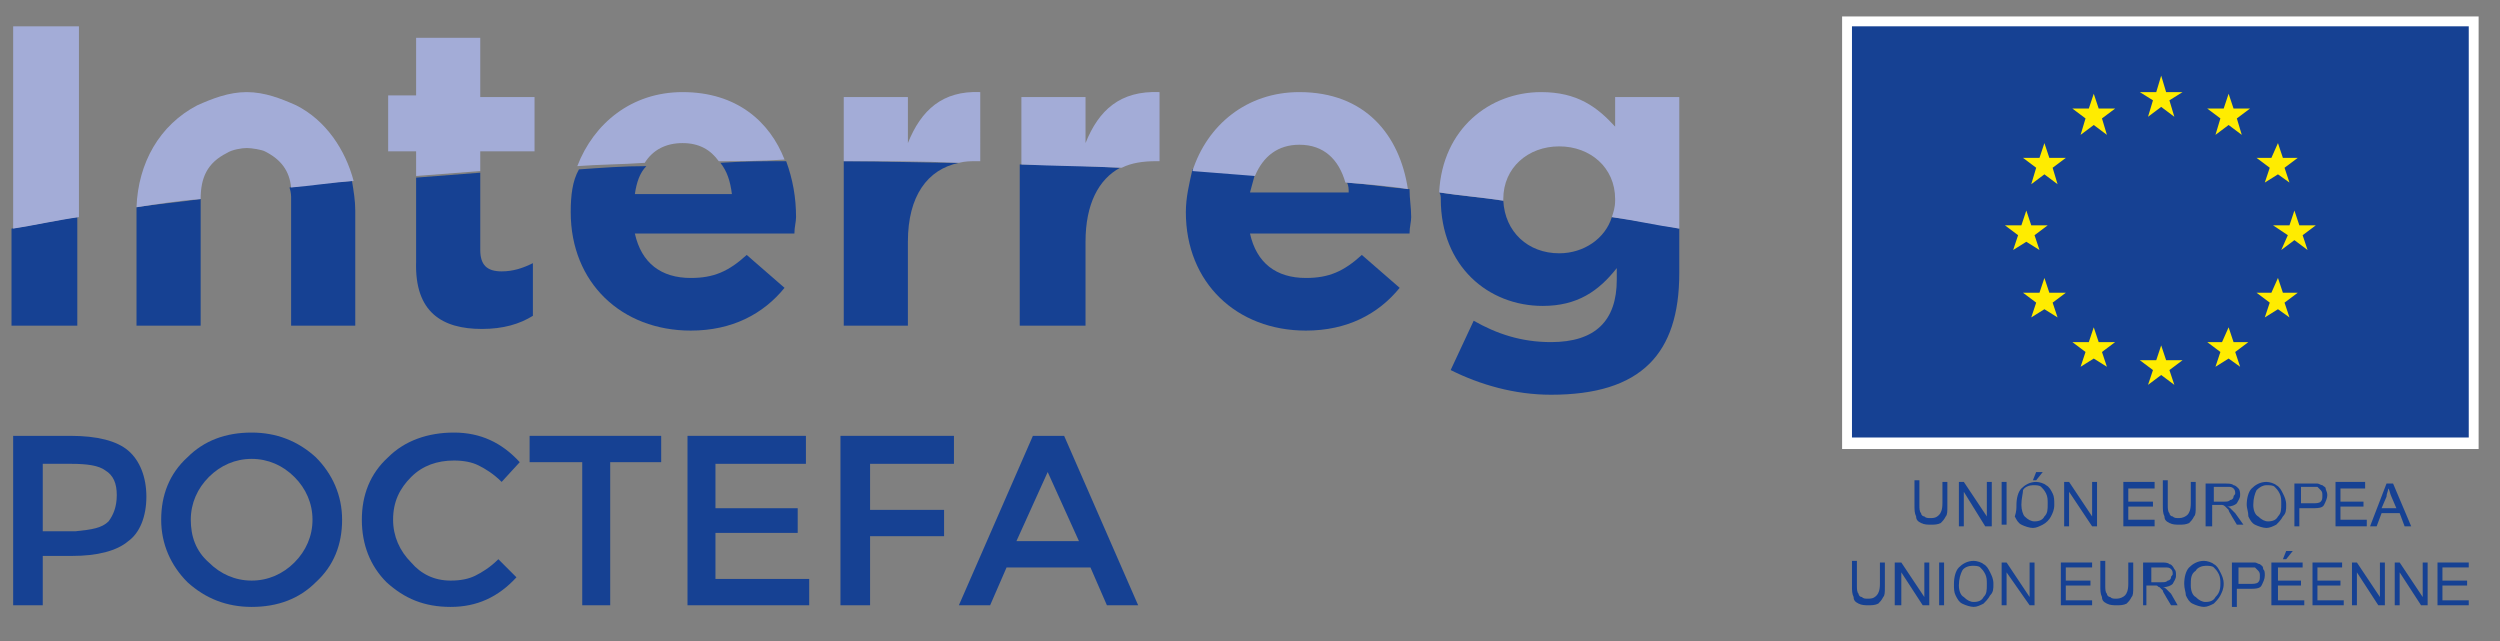 <?xml version="1.0" encoding="utf-8"?>
<!-- Generator: Adobe Illustrator 22.1.0, SVG Export Plug-In . SVG Version: 6.00 Build 0)  -->
<svg version="1.1" id="Calque_1" xmlns="http://www.w3.org/2000/svg" xmlns:xlink="http://www.w3.org/1999/xlink" x="0px" y="0px"
	 viewBox="0 0 152 39" style="enable-background:new 0 0 152 39;" xml:space="preserve">
<rect x="0" y="0" width="152" height="39" fill="#808080" stroke="none"/>
<style type="text/css">
	.st0{fill:#164193;}
	.st1{fill:#A3ACD7;}
	.st2{fill:#FFFFFF;}
	.st3{fill:#FFEC00;}
</style>
<g>
	<path class="st0" d="M7.8,27.4C8.5,28,8.9,29,8.9,30.2c0,1.2-0.4,2.2-1.1,2.7c-0.7,0.6-1.9,0.9-3.4,0.9H2.6v3H0.8V26.5h3.5
		C5.9,26.5,7.1,26.8,7.8,27.4 M6.6,31.7c0.3-0.4,0.5-0.9,0.5-1.6c0-0.7-0.2-1.2-0.7-1.5c-0.4-0.3-1.1-0.4-2.1-0.4H2.6v4.1h2
		C5.6,32.2,6.2,32.1,6.6,31.7"/>
	<path class="st0" d="M19.2,35.4c-1,1-2.3,1.5-3.9,1.5c-1.5,0-2.8-0.5-3.9-1.5c-1-1-1.6-2.3-1.6-3.8c0-1.5,0.5-2.8,1.6-3.8
		c1-1,2.3-1.5,3.9-1.5c1.5,0,2.8,0.5,3.9,1.5c1,1,1.6,2.3,1.6,3.8C20.8,33.1,20.3,34.4,19.2,35.4 M17.9,29c-0.7-0.7-1.6-1.1-2.6-1.1
		c-1,0-1.9,0.4-2.6,1.1c-0.7,0.7-1.1,1.6-1.1,2.6c0,1,0.3,1.9,1.1,2.6c0.7,0.7,1.6,1.1,2.6,1.1c1,0,1.9-0.4,2.6-1.1
		c0.7-0.7,1.1-1.6,1.1-2.6C19,30.6,18.6,29.7,17.9,29"/>
	<path class="st0" d="M27.4,35.3c0.6,0,1.1-0.1,1.5-0.3c0.4-0.2,0.9-0.5,1.4-1l1.1,1.1c-1.1,1.2-2.4,1.8-4,1.8
		c-1.6,0-2.8-0.5-3.9-1.5c-1-1-1.5-2.3-1.5-3.8c0-1.5,0.5-2.8,1.6-3.8c1-1,2.4-1.5,4-1.5c1.6,0,2.9,0.6,4,1.8l-1.1,1.2
		c-0.5-0.5-1-0.8-1.4-1c-0.4-0.2-0.9-0.3-1.5-0.3c-1,0-1.9,0.3-2.6,1c-0.7,0.7-1.1,1.5-1.1,2.6c0,1,0.4,1.9,1.1,2.6
		C25.6,34.9,26.4,35.3,27.4,35.3"/>
	<polygon class="st0" points="37.1,28.1 37.1,36.8 35.4,36.8 35.4,28.1 32.2,28.1 32.2,26.5 40.2,26.5 40.2,28.1 	"/>
	<polygon class="st0" points="49,26.5 49,28.2 43.5,28.2 43.5,30.9 48.5,30.9 48.5,32.4 43.5,32.4 43.5,35.2 49.2,35.2 49.2,36.8 
		41.8,36.8 41.8,26.5 	"/>
	<polygon class="st0" points="52.9,28.2 52.9,31 57.4,31 57.4,32.6 52.9,32.6 52.9,36.8 51.1,36.8 51.1,26.5 58,26.5 58,28.2 	"/>
	<path class="st0" d="M61.2,34.5l-1,2.3h-1.9l4.5-10.3h1.9l4.5,10.3h-1.9l-1-2.3H61.2z M65.6,32.9l-1.9-4.2l-1.9,4.2H65.6z"/>
	<path class="st0" d="M87.6,12.1c0,4.1,2.9,6.5,6.2,6.5c2.1,0,3.4-0.9,4.5-2.3V17c0,2.5-1.3,3.8-4,3.8c-1.8,0-3.3-0.5-4.7-1.3
		l-1.4,3c1.8,0.9,3.9,1.5,6.1,1.5c2.7,0,4.7-0.6,6-1.9c1.2-1.2,1.8-3,1.8-5.5v-2.7c-1.3-0.3-2.7-0.5-4.1-0.7
		c-0.4,1.3-1.7,2.2-3.2,2.2c-1.9,0-3.3-1.3-3.4-3.2c-1.3-0.2-2.6-0.3-3.9-0.5C87.6,11.8,87.6,12,87.6,12.1L87.6,12.1L87.6,12.1z"/>
	<path class="st0" d="M72.1,12.9c0,4.3,3.1,7.2,7.3,7.2c2.5,0,4.4-1,5.7-2.6l-2.3-2c-1.1,1-2,1.4-3.4,1.4c-1.8,0-3-0.9-3.4-2.7h9.7
		c0-0.4,0.1-0.7,0.1-1c0-0.6-0.1-1.1-0.1-1.7c-1.3-0.1-2.5-0.3-3.8-0.4c0.1,0.2,0.1,0.4,0.1,0.6H76c0.1-0.4,0.2-0.7,0.3-1.1
		c-1.3-0.1-2.5-0.2-3.8-0.3C72.3,11.2,72.1,12,72.1,12.9L72.1,12.9L72.1,12.9z"/>
	<path class="st0" d="M66,19.8v-5.1c0-2.3,0.8-3.8,2.1-4.5c-2-0.1-4-0.2-6.1-0.2v9.8H66z"/>
	<path class="st0" d="M55.2,19.8v-5.1c0-2.8,1.2-4.4,3.1-4.8c-2.3,0-4.5-0.1-6.8-0.1h-0.2v10H55.2z"/>
	<path class="st0" d="M34.7,12.9c0,4.3,3.1,7.2,7.3,7.2c2.5,0,4.4-1,5.7-2.6l-2.3-2c-1.1,1-2,1.4-3.4,1.4c-1.8,0-3-0.9-3.4-2.7h9.7
		c0-0.4,0.1-0.7,0.1-1c0-1.2-0.2-2.3-0.6-3.4c-1.3,0-2.6,0-4,0.1c0.4,0.5,0.6,1.1,0.7,1.9h-5.9c0.1-0.7,0.3-1.3,0.7-1.7
		c-1.4,0-2.7,0.1-4.1,0.2C34.8,11,34.7,11.9,34.7,12.9L34.7,12.9z"/>
	<path class="st0" d="M29.3,20c1.3,0,2.3-0.3,3.1-0.8V16c-0.6,0.3-1.2,0.5-1.9,0.5c-0.9,0-1.3-0.4-1.3-1.3v-4.7
		c-1.3,0.1-2.6,0.2-3.9,0.3v5.1C25.2,19,26.9,20,29.3,20"/>
	<path class="st0" d="M17.7,12.1v1.4v5.8v0.5h3.9v-6.9v-0.1c0-0.6-0.1-1.2-0.2-1.8c-1.3,0.1-2.5,0.2-3.8,0.4
		C17.7,11.7,17.7,11.9,17.7,12.1"/>
	<path class="st0" d="M8.3,12.9v6.9h3.9v-0.5v-5.8v-1.4c0,0,0,0,0,0c-1.3,0.2-2.7,0.3-3.9,0.5C8.3,12.7,8.3,12.8,8.3,12.9L8.3,12.9
		L8.3,12.9z"/>
	<path class="st0" d="M4.7,19.8v-6.6c-1.4,0.2-2.7,0.5-4,0.7v5.9H4.7z"/>
	<path class="st1" d="M98.2,5.9v1.8c-1.1-1.2-2.3-2.1-4.5-2.1c-3.1,0-6,2.2-6.2,6.1c1.3,0.2,2.6,0.3,3.9,0.5c0,0,0,0,0,0v-0.1
		c0-1.9,1.5-3.2,3.4-3.2c1.9,0,3.4,1.3,3.4,3.2v0.1c0,0.4-0.1,0.7-0.2,1c1.4,0.2,2.7,0.5,4.1,0.7v-8H98.2z"/>
	<path class="st1" d="M79,5.6c-3.2,0-5.6,2-6.5,4.8c1.3,0.1,2.5,0.2,3.8,0.3c0.5-1.2,1.4-1.9,2.7-1.9c1.5,0,2.4,0.9,2.8,2.3
		c1.3,0.1,2.6,0.2,3.8,0.4C85.1,8.2,83,5.6,79,5.6"/>
	<path class="st1" d="M66,8.7V5.9h-3.9v4.1c2,0.1,4.1,0.1,6.1,0.2c0.6-0.3,1.3-0.4,2.1-0.4h0.2V5.6C68.1,5.5,66.8,6.7,66,8.7"/>
	<path class="st1" d="M55.2,8.7V5.9h-3.9v3.9h0.2c2.3,0,4.6,0,6.8,0.1c0.4-0.1,0.7-0.1,1.1-0.1h0.2V5.6C57.3,5.5,56,6.7,55.2,8.7"/>
	<path class="st1" d="M41.5,5.6c-3.1,0-5.4,1.9-6.4,4.5c1.3-0.1,2.7-0.1,4.1-0.2c0.5-0.8,1.3-1.2,2.3-1.2c1,0,1.7,0.4,2.2,1.1
		c1.3,0,2.6,0,4-0.1C46.8,7.4,44.8,5.6,41.5,5.6"/>
	<path class="st1" d="M29.2,2.3h-3.9v3.5h-1.7v3.4h1.7v1.5c1.3-0.1,2.6-0.2,3.9-0.3V9.2h3.3V5.9h-3.3V2.3z"/>
	<path class="st1" d="M18,6.4c-0.9-0.4-1.9-0.8-3-0.8c-1.1,0-2.1,0.4-3,0.8c-2.3,1.2-3.6,3.5-3.7,6.2c1.3-0.2,2.6-0.4,3.9-0.5
		c0-1.3,0.4-2.2,1.6-2.8C14.1,9.1,14.7,9,15,9c0.3,0,0.9,0.1,1.1,0.2c1,0.5,1.5,1.2,1.6,2.2c1.2-0.1,2.5-0.3,3.8-0.4
		C21,9.1,19.8,7.3,18,6.4"/>
	<path class="st1" d="M0.8,13.9c1.3-0.2,2.6-0.5,4-0.7V1.6h-4V13.9z"/>
	<rect x="112" y="1" class="st2" width="38.7" height="26.3"/>
	<rect x="112.6" y="1.6" class="st0" width="37.5" height="25"/>
	<polygon class="st3" points="130.6,7.1 131.4,6.5 132.2,7.1 131.9,6.1 132.7,5.6 131.7,5.6 131.4,4.6 131.1,5.6 130.1,5.6 
		130.9,6.1 	"/>
	<polygon class="st3" points="126.5,8.2 127.3,7.6 128.1,8.2 127.8,7.2 128.6,6.6 127.6,6.6 127.3,5.7 127,6.6 126,6.6 126.8,7.2 	
		"/>
	<polygon class="st3" points="124.3,8.7 124,9.6 123,9.6 123.8,10.2 123.5,11.2 124.3,10.6 125.1,11.2 124.8,10.2 125.6,9.6 
		124.6,9.6 	"/>
	<polygon class="st3" points="123.2,14.7 124,15.2 123.7,14.3 124.5,13.7 123.5,13.7 123.2,12.8 122.9,13.7 121.9,13.7 122.7,14.3 
		122.4,15.2 	"/>
	<polygon class="st3" points="124.6,17.8 124.3,16.9 124,17.8 123,17.8 123.8,18.4 123.5,19.3 124.3,18.8 125.1,19.3 124.8,18.4 
		125.6,17.8 	"/>
	<polygon class="st3" points="127.6,20.8 127.3,19.9 127,20.8 126,20.8 126.8,21.4 126.5,22.3 127.3,21.8 128.1,22.3 127.8,21.4 
		128.6,20.8 	"/>
	<polygon class="st3" points="131.7,21.9 131.4,21 131.1,21.9 130.1,21.9 130.9,22.5 130.6,23.4 131.4,22.8 132.2,23.4 131.9,22.5 
		132.7,21.9 	"/>
	<polygon class="st3" points="135.8,20.8 135.5,19.9 135.1,20.8 134.2,20.8 135,21.4 134.7,22.3 135.5,21.8 136.2,22.3 135.9,21.4 
		136.7,20.8 	"/>
	<polygon class="st3" points="138.8,17.8 138.5,16.9 138.1,17.8 137.2,17.8 138,18.4 137.7,19.3 138.5,18.8 139.2,19.3 138.9,18.4 
		139.7,17.8 	"/>
	<polygon class="st3" points="140.8,13.7 139.8,13.7 139.5,12.8 139.2,13.7 138.2,13.7 139.1,14.3 138.7,15.2 139.5,14.6 
		140.3,15.2 140,14.3 	"/>
	<polygon class="st3" points="137.7,11.1 138.5,10.6 139.2,11.1 138.9,10.2 139.7,9.6 138.8,9.6 138.5,8.7 138.1,9.6 137.2,9.6 
		138,10.2 	"/>
	<polygon class="st3" points="135.5,5.7 135.2,6.6 134.2,6.6 135,7.2 134.7,8.2 135.5,7.6 136.3,8.2 136,7.2 136.8,6.6 135.8,6.6 	
		"/>
	<path class="st0" d="M118.1,29.3h0.3v1.5c0,0.3,0,0.5-0.1,0.6c-0.1,0.2-0.2,0.3-0.3,0.4c-0.2,0.1-0.4,0.1-0.6,0.1
		c-0.2,0-0.4,0-0.6-0.1c-0.2-0.1-0.3-0.2-0.3-0.4c-0.1-0.2-0.1-0.4-0.1-0.7v-1.5h0.3v1.5c0,0.2,0,0.4,0.1,0.5c0,0.1,0.1,0.2,0.2,0.2
		c0.1,0.1,0.2,0.1,0.4,0.1c0.3,0,0.4-0.1,0.5-0.2c0.1-0.1,0.2-0.3,0.2-0.7V29.3z"/>
	<polygon class="st0" points="119.1,32 119.1,29.3 119.4,29.3 120.8,31.4 120.8,29.3 121.1,29.3 121.1,32 120.7,32 119.4,29.9 
		119.4,32 	"/>
	<rect x="121.7" y="29.3" class="st0" width="0.3" height="2.6"/>
	<path class="st0" d="M122.6,30.7c0-0.4,0.1-0.8,0.3-1c0.2-0.2,0.5-0.4,0.9-0.4c0.2,0,0.5,0.1,0.6,0.2c0.2,0.1,0.3,0.3,0.4,0.5
		c0.1,0.2,0.1,0.4,0.1,0.7c0,0.3-0.1,0.5-0.2,0.7c-0.1,0.2-0.3,0.4-0.5,0.5c-0.2,0.1-0.4,0.2-0.6,0.2c-0.2,0-0.5-0.1-0.7-0.2
		c-0.2-0.1-0.3-0.3-0.4-0.5C122.6,31.1,122.6,30.9,122.6,30.7 M122.9,30.7c0,0.3,0.1,0.6,0.2,0.7c0.2,0.2,0.4,0.3,0.6,0.3
		c0.3,0,0.5-0.1,0.6-0.3c0.2-0.2,0.2-0.4,0.2-0.8c0-0.2,0-0.4-0.1-0.6c-0.1-0.2-0.2-0.3-0.3-0.4c-0.1-0.1-0.3-0.1-0.5-0.1
		c-0.2,0-0.5,0.1-0.6,0.3C123,30,122.9,30.3,122.9,30.7 M123.6,29.2l0.2-0.5h0.4l-0.4,0.5H123.6z"/>
	<polygon class="st0" points="125.5,32 125.5,29.3 125.8,29.3 127.2,31.4 127.2,29.3 127.5,29.3 127.5,32 127.2,32 125.8,29.9 
		125.8,32 	"/>
	<polygon class="st0" points="129.1,32 129.1,29.3 131,29.3 131,29.7 129.4,29.7 129.4,30.5 130.9,30.5 130.9,30.8 129.4,30.8 
		129.4,31.6 131,31.6 131,32 	"/>
	<path class="st0" d="M133.2,29.3h0.3v1.5c0,0.3,0,0.5-0.1,0.6c-0.1,0.2-0.2,0.3-0.3,0.4c-0.2,0.1-0.4,0.1-0.6,0.1
		c-0.2,0-0.4,0-0.6-0.1c-0.2-0.1-0.3-0.2-0.3-0.4c-0.1-0.2-0.1-0.4-0.1-0.7v-1.5h0.3v1.5c0,0.2,0,0.4,0.1,0.5c0,0.1,0.1,0.2,0.2,0.2
		c0.1,0.1,0.2,0.1,0.4,0.1c0.2,0,0.4-0.1,0.5-0.2c0.1-0.1,0.2-0.3,0.2-0.7V29.3z"/>
	<path class="st0" d="M134.1,32v-2.6h1.2c0.2,0,0.4,0,0.5,0.1c0.1,0,0.2,0.1,0.3,0.2c0.1,0.1,0.1,0.3,0.1,0.4c0,0.2-0.1,0.3-0.2,0.5
		c-0.1,0.1-0.3,0.2-0.6,0.2c0.1,0,0.2,0.1,0.2,0.1c0.1,0.1,0.2,0.2,0.3,0.3l0.5,0.7H136l-0.3-0.5c-0.1-0.2-0.2-0.3-0.2-0.4
		c-0.1-0.1-0.1-0.1-0.2-0.2c0,0-0.1-0.1-0.2-0.1c0,0-0.1,0-0.2,0h-0.4V32H134.1z M134.5,30.5h0.7c0.2,0,0.3,0,0.4-0.1
		c0.1,0,0.2-0.1,0.2-0.2c0-0.1,0.1-0.1,0.1-0.2c0-0.1,0-0.2-0.1-0.3c-0.1-0.1-0.2-0.1-0.4-0.1h-0.8V30.5z"/>
	<path class="st0" d="M136.6,30.7c0-0.4,0.1-0.8,0.3-1c0.2-0.2,0.5-0.4,0.9-0.4c0.2,0,0.5,0.1,0.6,0.2c0.2,0.1,0.3,0.3,0.4,0.5
		c0.1,0.2,0.2,0.4,0.2,0.7c0,0.3,0,0.5-0.2,0.7c-0.1,0.2-0.3,0.4-0.4,0.5c-0.2,0.1-0.4,0.2-0.6,0.2c-0.2,0-0.5-0.1-0.7-0.2
		c-0.2-0.1-0.3-0.3-0.4-0.5C136.7,31.1,136.6,30.9,136.6,30.7 M137,30.7c0,0.3,0.1,0.6,0.3,0.7c0.2,0.2,0.4,0.3,0.6,0.3
		c0.3,0,0.5-0.1,0.6-0.3c0.2-0.2,0.2-0.4,0.2-0.8c0-0.2,0-0.4-0.1-0.6c-0.1-0.2-0.2-0.3-0.3-0.4c-0.1-0.1-0.3-0.1-0.5-0.1
		c-0.2,0-0.4,0.1-0.6,0.3C137.1,30,137,30.3,137,30.7"/>
	<path class="st0" d="M139.5,32v-2.6h1c0.2,0,0.3,0,0.4,0c0.1,0,0.2,0.1,0.3,0.1c0.1,0.1,0.2,0.1,0.2,0.2c0,0.1,0.1,0.2,0.1,0.4
		c0,0.2-0.1,0.4-0.2,0.6c-0.1,0.2-0.4,0.2-0.8,0.2h-0.7V32H139.5z M139.9,30.6h0.7c0.2,0,0.4,0,0.5-0.1c0.1-0.1,0.1-0.2,0.1-0.4
		c0-0.1,0-0.2-0.1-0.3c-0.1-0.1-0.1-0.1-0.2-0.2c-0.1,0-0.2,0-0.3,0h-0.7V30.6z"/>
	<polygon class="st0" points="142,32 142,29.3 143.8,29.3 143.8,29.7 142.3,29.7 142.3,30.5 143.7,30.5 143.7,30.8 142.3,30.8 
		142.3,31.6 143.9,31.6 143.9,32 	"/>
	<path class="st0" d="M144.1,32l1-2.6h0.4l1.1,2.6h-0.4l-0.3-0.8h-1.1l-0.3,0.8H144.1z M144.8,30.9h0.9l-0.3-0.7
		c-0.1-0.2-0.1-0.4-0.2-0.5c0,0.2-0.1,0.3-0.1,0.5L144.8,30.9z"/>
	<path class="st0" d="M114.3,34.2h0.3v1.5c0,0.3,0,0.5-0.1,0.6c-0.1,0.2-0.2,0.3-0.3,0.4c-0.2,0.1-0.4,0.1-0.6,0.1
		c-0.2,0-0.4,0-0.6-0.1c-0.2-0.1-0.3-0.2-0.3-0.4c-0.1-0.2-0.1-0.4-0.1-0.7v-1.5h0.3v1.5c0,0.2,0,0.4,0.1,0.5c0,0.1,0.1,0.2,0.2,0.2
		c0.1,0.1,0.2,0.1,0.4,0.1c0.3,0,0.4-0.1,0.5-0.2c0.1-0.1,0.2-0.3,0.2-0.7V34.2z"/>
	<polygon class="st0" points="115.2,36.8 115.2,34.2 115.6,34.2 117,36.3 117,34.2 117.3,34.2 117.3,36.8 116.9,36.8 115.6,34.8 
		115.6,36.8 	"/>
	<rect x="117.9" y="34.2" class="st0" width="0.3" height="2.6"/>
	<path class="st0" d="M118.8,35.5c0-0.4,0.1-0.8,0.3-1c0.2-0.2,0.5-0.4,0.9-0.4c0.2,0,0.5,0.1,0.6,0.2c0.2,0.1,0.3,0.3,0.4,0.5
		c0.1,0.2,0.2,0.4,0.2,0.7c0,0.3,0,0.5-0.2,0.7c-0.1,0.2-0.3,0.4-0.4,0.5c-0.2,0.1-0.4,0.2-0.6,0.2c-0.2,0-0.5-0.1-0.7-0.2
		c-0.2-0.1-0.3-0.3-0.4-0.5C118.8,36,118.8,35.8,118.8,35.5 M119.1,35.6c0,0.3,0.1,0.6,0.3,0.7c0.2,0.2,0.4,0.3,0.6,0.3
		c0.3,0,0.5-0.1,0.6-0.3c0.2-0.2,0.2-0.4,0.2-0.8c0-0.2,0-0.4-0.1-0.6c-0.1-0.2-0.2-0.3-0.3-0.4c-0.1-0.1-0.3-0.1-0.5-0.1
		c-0.2,0-0.5,0.1-0.6,0.3C119.2,34.9,119.1,35.2,119.1,35.6"/>
	<polygon class="st0" points="121.7,36.8 121.7,34.2 122,34.2 123.4,36.3 123.4,34.2 123.7,34.2 123.7,36.8 123.4,36.8 122,34.8 
		122,36.8 	"/>
	<polygon class="st0" points="125.3,36.8 125.3,34.2 127.2,34.2 127.2,34.5 125.6,34.5 125.6,35.3 127.1,35.3 127.1,35.6 
		125.6,35.6 125.6,36.5 127.2,36.5 127.2,36.8 	"/>
	<path class="st0" d="M129.4,34.2h0.3v1.5c0,0.3,0,0.5-0.1,0.6c-0.1,0.2-0.2,0.3-0.3,0.4c-0.2,0.1-0.4,0.1-0.6,0.1
		c-0.2,0-0.4,0-0.6-0.1c-0.2-0.1-0.3-0.2-0.3-0.4c-0.1-0.2-0.1-0.4-0.1-0.7v-1.5h0.3v1.5c0,0.2,0,0.4,0.1,0.5c0,0.1,0.1,0.2,0.2,0.2
		c0.1,0.1,0.2,0.1,0.4,0.1c0.2,0,0.4-0.1,0.5-0.2c0.1-0.1,0.2-0.3,0.2-0.7V34.2z"/>
	<path class="st0" d="M130.3,36.8v-2.6h1.1c0.2,0,0.4,0,0.5,0.1c0.1,0,0.2,0.1,0.3,0.3c0.1,0.1,0.1,0.2,0.1,0.4
		c0,0.2-0.1,0.3-0.2,0.5c-0.1,0.1-0.3,0.2-0.6,0.2c0.1,0,0.2,0.1,0.2,0.1c0.1,0.1,0.2,0.2,0.3,0.3l0.4,0.7h-0.4l-0.3-0.5
		c-0.1-0.2-0.2-0.3-0.2-0.4c-0.1-0.1-0.1-0.1-0.2-0.2c-0.1,0-0.1-0.1-0.2-0.1c0,0-0.1,0-0.2,0h-0.4v1.2H130.3z M130.7,35.4h0.7
		c0.2,0,0.3,0,0.4-0.1c0.1,0,0.2-0.1,0.2-0.2c0-0.1,0.1-0.1,0.1-0.2c0-0.1,0-0.2-0.1-0.3c-0.1-0.1-0.2-0.1-0.4-0.1h-0.8V35.4z"/>
	<path class="st0" d="M132.8,35.5c0-0.4,0.1-0.8,0.3-1c0.2-0.2,0.5-0.4,0.9-0.4c0.2,0,0.5,0.1,0.6,0.2c0.2,0.1,0.3,0.3,0.4,0.5
		c0.1,0.2,0.2,0.4,0.2,0.7c0,0.3-0.1,0.5-0.2,0.7c-0.1,0.2-0.3,0.4-0.4,0.5c-0.2,0.1-0.4,0.2-0.6,0.2c-0.2,0-0.5-0.1-0.7-0.2
		c-0.2-0.1-0.3-0.3-0.4-0.5C132.9,36,132.8,35.8,132.8,35.5 M133.2,35.6c0,0.3,0.1,0.6,0.3,0.7c0.2,0.2,0.4,0.3,0.6,0.3
		c0.3,0,0.5-0.1,0.6-0.3c0.2-0.2,0.3-0.4,0.3-0.8c0-0.2,0-0.4-0.1-0.6c-0.1-0.2-0.2-0.3-0.3-0.4c-0.1-0.1-0.3-0.1-0.5-0.1
		c-0.2,0-0.5,0.1-0.6,0.3C133.2,34.9,133.2,35.2,133.2,35.6"/>
	<path class="st0" d="M135.7,36.8v-2.6h1c0.2,0,0.3,0,0.4,0c0.1,0,0.2,0.1,0.3,0.1c0.1,0.1,0.2,0.1,0.2,0.3c0.1,0.1,0.1,0.2,0.1,0.4
		c0,0.2-0.1,0.4-0.2,0.6c-0.1,0.2-0.4,0.2-0.8,0.2h-0.7v1.1H135.7z M136.1,35.5h0.7c0.2,0,0.4,0,0.5-0.1c0.1-0.1,0.1-0.2,0.1-0.4
		c0-0.1,0-0.2-0.1-0.3c-0.1-0.1-0.1-0.1-0.2-0.2c-0.1,0-0.2,0-0.3,0h-0.7V35.5z"/>
	<path class="st0" d="M138.1,36.8v-2.6h1.9v0.3h-1.5v0.8h1.4v0.3h-1.4v0.9h1.6v0.3H138.1z M138.8,34l0.2-0.5h0.4l-0.4,0.5H138.8z"/>
	<polygon class="st0" points="140.6,36.8 140.6,34.2 142.4,34.2 142.4,34.5 140.9,34.5 140.9,35.3 142.3,35.3 142.3,35.6 
		140.9,35.6 140.9,36.5 142.5,36.5 142.5,36.8 	"/>
	<polygon class="st0" points="143,36.8 143,34.2 143.3,34.2 144.7,36.3 144.7,34.2 145,34.2 145,36.8 144.6,36.8 143.3,34.8 
		143.3,36.8 	"/>
	<polygon class="st0" points="145.6,36.8 145.6,34.2 145.9,34.2 147.3,36.3 147.3,34.2 147.6,34.2 147.6,36.8 147.2,36.8 
		145.9,34.8 145.9,36.8 	"/>
	<polygon class="st0" points="148.2,36.8 148.2,34.2 150.1,34.2 150.1,34.5 148.5,34.5 148.5,35.3 150,35.3 150,35.6 148.5,35.6 
		148.5,36.5 150.1,36.5 150.1,36.8 	"/>
</g>
</svg>
